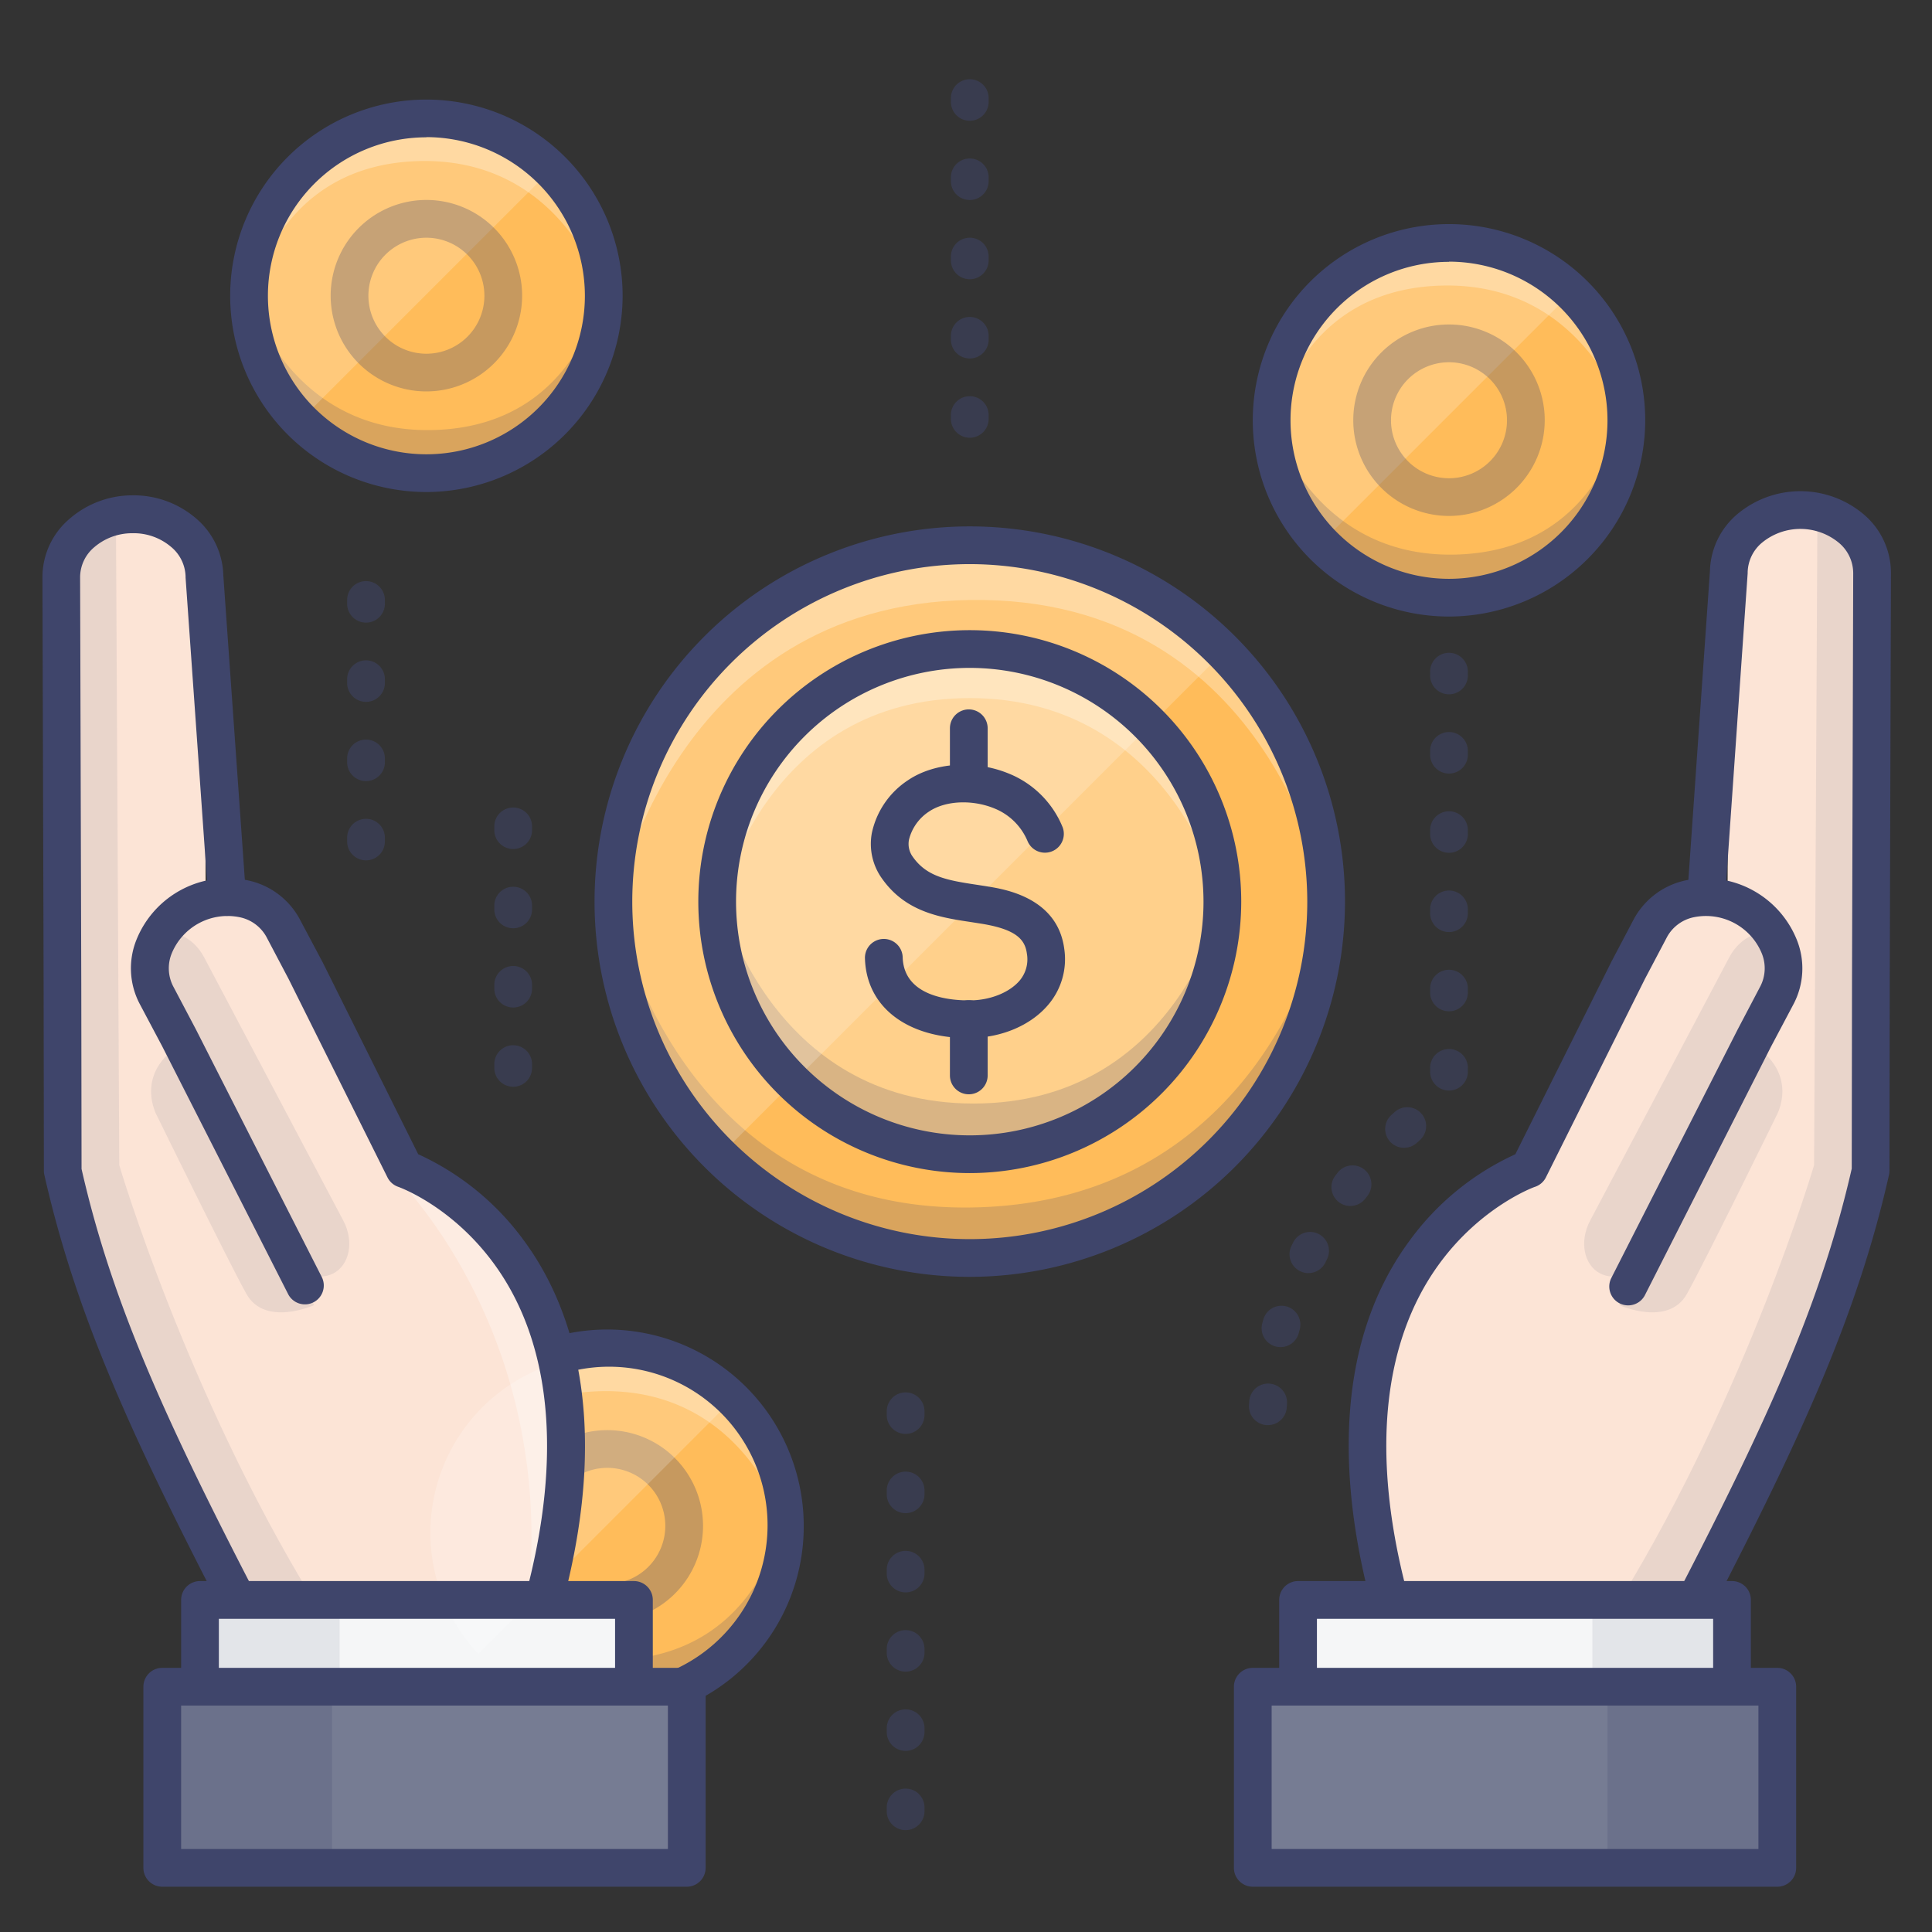 <?xml version="1.0" ?><svg viewBox="0 0 512 512" xmlns="http://www.w3.org/2000/svg"><rect x="0" y="0" width="512" height="512" fill="#333333" stroke="none"/><defs><style>.cls-1{fill:#ffbc5a;}.cls-2{opacity:0.2;}.cls-3{fill:#3f456b;}.cls-4{opacity:0.3;}.cls-5{fill:#fff;}.cls-6{fill:#f5f6f7;}.cls-7{opacity:0.1;}.cls-8{fill:#767c93;}.cls-9{fill:#fce4d6;}.cls-10{opacity:0.5;}</style></defs><title/><g id="Colors"><circle class="cls-1" cx="112.97" cy="78.36" r="47.03" transform="translate(1.19 158.42) rotate(-70.36)"/><g class="cls-2"><path class="cls-3" d="M159.85,74.58a47,47,0,0,1-94,3.6s10.65,37.26,49.72,35.76S159.85,74.58,159.85,74.58Z"/></g><g class="cls-4"><path class="cls-5" d="M66,82.07a47,47,0,1,1,94-3.61s-10.65-37.25-49.72-35.75S66,82.07,66,82.07Z"/></g><circle class="cls-1" cx="160.97" cy="404.36" r="47.03" transform="translate(-273.97 420.03) rotate(-70.36)"/><g class="cls-2"><path class="cls-3" d="M207.85,400.58a47,47,0,1,1-94,3.6s10.65,37.26,49.72,35.76S207.85,400.58,207.85,400.58Z"/></g><g class="cls-4"><path class="cls-5" d="M114,408.07a47,47,0,1,1,94-3.61s-10.65-37.25-49.72-35.75S114,408.07,114,408.07Z"/></g><g class="cls-4"><path class="cls-3" d="M167,428.81a5,5,0,0,1-1.48-9.77,15.37,15.37,0,1,0-12.75-27.69,5,5,0,1,1-5.33-8.46,25.37,25.37,0,1,1,21.05,45.7A5.17,5.17,0,0,1,167,428.81Z"/></g><circle class="cls-1" cx="383.97" cy="111.36" r="47.03" transform="translate(150.01 435.55) rotate(-70.36)"/><g class="cls-2"><path class="cls-5" d="M349.72,144.28a47,47,0,1,1,66.43-66.43Z"/></g><g class="cls-2"><path class="cls-3" d="M430.85,107.58a47,47,0,1,1-94,3.6s10.65,37.26,49.72,35.76S430.85,107.58,430.85,107.58Z"/></g><g class="cls-4"><path class="cls-5" d="M337,115.07a47,47,0,1,1,94-3.61s-10.65-37.25-49.72-35.75S337,115.07,337,115.07Z"/></g><circle class="cls-1" cx="257" cy="240.17" r="94.44" transform="translate(-3.05 3.31) rotate(-0.73)"/><g class="cls-4"><circle class="cls-5" cx="257" cy="240.17" r="68.17" transform="translate(-2.04 2.21) rotate(-0.49)"/></g><g class="cls-2"><path class="cls-3" d="M351.83,240.34a94.44,94.44,0,0,1-188.88,0S178.48,320.9,257,320C337,319.08,351.83,240.34,351.83,240.34Z"/></g><g class="cls-4"><path class="cls-5" d="M163,239.78c0-52.16,41.28-94.44,93.44-94.44s95.44,42.28,95.44,94.44c0,0-13.63-82-94.83-80.78C178.48,160.16,163,239.78,163,239.78Z"/></g><g class="cls-4"><path class="cls-5" d="M324,239s-13-54-67-54-66,53.45-66,53.45,3-66,67-66S324,239,324,239Z"/></g><g class="cls-2"><path class="cls-3" d="M191,238.45s13,54,67,54S324,239,324,239s-3,66-67,66S191,238.45,191,238.45Z"/></g><rect class="cls-6" height="22" width="115" x="53" y="424"/><g class="cls-7"><rect class="cls-3" height="22" width="37" x="53" y="424"/></g><rect class="cls-8" height="48" width="139" x="43" y="447"/><g class="cls-2"><rect class="cls-3" height="48" width="45" x="43" y="447"/></g><rect class="cls-8" height="48" width="139" x="332" y="447"/><g class="cls-2"><rect class="cls-3" height="48" width="45" x="426" y="447"/></g><path class="cls-9" d="M79.05,338.54,47.44,275l-6-11.35c-4.3-8.06-.23-18.57,9-23.48s20.26-2.37,24.55,5.68l5.94,11.28,26.21,52.65S168.44,331,144,424.33l-81.19-.57c-23.11-44.69-37.91-76.7-46.22-113.49l-.07-49.51-.31-107.83c-.08-9.14,8.38-16.57,18.83-16.66s19.05,7.27,19.14,16.39l.31,83.13"/><g class="cls-7"><path class="cls-3" d="M16.7,307.24c-1-10.18-.31-153.94-.31-153.94s-1.45-13.13,14.34-14.86l.88,170.35S49.35,369,83,424H63.21S21.52,354.79,16.7,307.24Z"/></g><g class="cls-7"><path class="cls-3" d="M48.59,276.32l34.65,69.55s-13,5.89-17.95-3-23.6-47-23.6-47S35,284.44,48.59,276.32Z"/></g><g class="cls-7"><path class="cls-3" d="M91,323.52c2.86,5.42,1.68,11.65-2.63,13.93h0c-4.31,2.28-10.13-.26-13-5.68L38.45,261.9c-2.86-5.42-1.69-11.65,2.62-13.93h0c4.32-2.28,10.13.26,13,5.68Z"/></g><rect class="cls-6" height="22" width="115" x="344" y="424"/><g class="cls-7"><rect class="cls-3" height="22" width="37" x="422" y="424"/></g><path class="cls-9" d="M433.31,338.54,464.92,275l6-11.35c4.3-8.06.23-18.57-9-23.48s-20.25-2.37-24.54,5.68l-5.95,11.28-26.21,52.65S343.93,331,368.32,424.33l81.19-.57c23.11-44.69,37.91-76.7,46.22-113.49l.07-49.51.32-108.88c.08-9.14-8.39-16.58-18.84-16.67s-19,7.27-19.13,16.4l-.32,84.18"/><g class="cls-7"><path class="cls-3" d="M495.67,307.24c1-10.18.31-155,.31-155s1.44-13.14-14.35-14.86l-.88,171.4S463,369,429.35,424h19.81S490.85,354.79,495.67,307.24Z"/></g><g class="cls-7"><path class="cls-3" d="M463.77,276.32l-34.65,69.55s13,5.89,17.95-3,23.61-47,23.61-47S477.42,284.44,463.77,276.32Z"/></g><g class="cls-7"><path class="cls-3" d="M421.38,323.52c-2.86,5.42-1.68,11.65,2.63,13.93h0c4.31,2.28,10.13-.26,13-5.68l36.92-69.87c2.86-5.42,1.68-11.65-2.63-13.93h0c-4.31-2.28-10.13.26-13,5.68Z"/></g><g class="cls-4"><path class="cls-5" d="M104,311s43.5,41,36,113C140,424,179,344,104,311Z"/></g><g class="cls-10"><path class="cls-3" d="M136,288a5,5,0,0,1-5-5v-1a5,5,0,0,1,10,0v1A5,5,0,0,1,136,288Zm0-21a5,5,0,0,1-5-5v-1a5,5,0,0,1,10,0v1A5,5,0,0,1,136,267Zm0-21a5,5,0,0,1-5-5v-1a5,5,0,0,1,10,0v1A5,5,0,0,1,136,246Zm0-21a5,5,0,0,1-5-5v-1a5,5,0,0,1,10,0v1A5,5,0,0,1,136,225Z"/></g><g class="cls-10"><path class="cls-3" d="M257,116a5,5,0,0,1-5-5v-1a5,5,0,0,1,10,0v1A5,5,0,0,1,257,116Zm0-21a5,5,0,0,1-5-5V89a5,5,0,0,1,10,0v1A5,5,0,0,1,257,95Zm0-21a5,5,0,0,1-5-5V68a5,5,0,0,1,10,0v1A5,5,0,0,1,257,74Zm0-21a5,5,0,0,1-5-5V47a5,5,0,0,1,10,0v1A5,5,0,0,1,257,53Zm0-21a5,5,0,0,1-5-5V26a5,5,0,0,1,10,0v1A5,5,0,0,1,257,32Z"/></g><g class="cls-10"><path class="cls-3" d="M240,485a5,5,0,0,1-5-5v-1a5,5,0,0,1,10,0v1A5,5,0,0,1,240,485Zm0-21a5,5,0,0,1-5-5v-1a5,5,0,0,1,10,0v1A5,5,0,0,1,240,464Zm0-21a5,5,0,0,1-5-5v-1a5,5,0,0,1,10,0v1A5,5,0,0,1,240,443Zm0-21a5,5,0,0,1-5-5v-1a5,5,0,0,1,10,0v1A5,5,0,0,1,240,422Zm0-21a5,5,0,0,1-5-5v-1a5,5,0,0,1,10,0v1A5,5,0,0,1,240,401Zm0-21a5,5,0,0,1-5-5v-1a5,5,0,0,1,10,0v1A5,5,0,0,1,240,380Z"/></g><g class="cls-10"><path class="cls-3" d="M336,377.67h-.32a5,5,0,0,1-4.68-5.3l.07-1.05a5,5,0,0,1,10,.72l-.07,1A5,5,0,0,1,336,377.67ZM339.35,357a5.19,5.19,0,0,1-1.29-.17,5,5,0,0,1-3.55-6.12l.28-1a5,5,0,1,1,9.64,2.66l-.25.92A5,5,0,0,1,339.35,357Zm7.38-19.61a4.89,4.89,0,0,1-2.21-.53,5,5,0,0,1-2.26-6.7c.16-.31.31-.63.47-.94a5,5,0,1,1,8.91,4.54l-.42.85A5,5,0,0,1,346.73,337.38Zm11.12-17.79a5,5,0,0,1-4-8l.64-.83a5,5,0,1,1,7.89,6.15l-.59.76A5,5,0,0,1,357.85,319.59Zm14.25-15.42a5,5,0,0,1-3.35-8.72l.78-.69a5,5,0,1,1,6.62,7.49l-.71.64A5,5,0,0,1,372.1,304.17ZM384,289a5,5,0,0,1-5-5v-1a5,5,0,0,1,10,0v1A5,5,0,0,1,384,289Zm0-21a5,5,0,0,1-5-5v-1a5,5,0,0,1,10,0v1A5,5,0,0,1,384,268Zm0-21a5,5,0,0,1-5-5v-1a5,5,0,0,1,10,0v1A5,5,0,0,1,384,247Zm0-21a5,5,0,0,1-5-5v-1a5,5,0,0,1,10,0v1A5,5,0,0,1,384,226Zm0-21a5,5,0,0,1-5-5v-1a5,5,0,0,1,10,0v1A5,5,0,0,1,384,205Zm0-21a5,5,0,0,1-5-5v-1a5,5,0,0,1,10,0v1A5,5,0,0,1,384,184Z"/></g><g class="cls-10"><path class="cls-3" d="M97,228a5,5,0,0,1-5-5v-1a5,5,0,0,1,10,0v1A5,5,0,0,1,97,228Zm0-21a5,5,0,0,1-5-5v-1a5,5,0,0,1,10,0v1A5,5,0,0,1,97,207Zm0-21a5,5,0,0,1-5-5v-1a5,5,0,0,1,10,0v1A5,5,0,0,1,97,186Zm0-21a5,5,0,0,1-5-5v-1a5,5,0,0,1,10,0v1A5,5,0,0,1,97,165Z"/></g><g class="cls-2"><path class="cls-5" d="M189.72,307.28A95.06,95.06,0,0,1,324.15,172.85Z"/></g><g class="cls-2"><path class="cls-5" d="M79.72,111.28a47,47,0,0,1,66.43-66.43Z"/></g><g class="cls-4"><path class="cls-3" d="M113,103.73a25.37,25.37,0,1,1,25.37-25.37A25.4,25.4,0,0,1,113,103.73ZM113,63a15.37,15.37,0,1,0,15.37,15.36A15.38,15.38,0,0,0,113,63Z"/></g><g class="cls-4"><path class="cls-3" d="M384,136.73a25.37,25.37,0,1,1,25.37-25.37A25.4,25.4,0,0,1,384,136.73ZM384,96a15.37,15.37,0,1,0,15.37,15.36A15.38,15.38,0,0,0,384,96Z"/></g><g class="cls-2"><path class="cls-5" d="M126.72,438.28a47,47,0,0,1,66.43-66.43Z"/></g></g><g id="Lines"><path class="cls-3" d="M257,338.38a99.44,99.44,0,1,1,99.44-99.44A99.55,99.55,0,0,1,257,338.38Zm0-188.88a89.44,89.44,0,1,0,89.44,89.44A89.54,89.54,0,0,0,257,149.5Z"/><path class="cls-3" d="M257,310.88a71.94,71.94,0,1,1,71.94-71.94A72,72,0,0,1,257,310.88ZM257,177a61.94,61.94,0,1,0,61.94,61.94A62,62,0,0,0,257,177Z"/><path class="cls-3" d="M471,500H332a5,5,0,0,1-5-5V447a5,5,0,0,1,5-5H471a5,5,0,0,1,5,5v48A5,5,0,0,1,471,500ZM337,490H466V452H337Z"/><path class="cls-3" d="M449.51,428.76a5,5,0,0,1-4.44-7.3c23.4-45.24,37.63-76.52,45.66-111.76l.07-48.95.32-108.89a10.5,10.5,0,0,0-3.78-8,16,16,0,0,0-20.26-.15,10.53,10.53,0,0,0-3.93,7.9c0,.1,0,.21,0,.31l-6,86.09a5,5,0,1,1-10-.7l6-85.95a20.4,20.4,0,0,1,7.42-15.24,26,26,0,0,1,33.39.24,20.34,20.34,0,0,1,7.16,15.52l-.32,108.85-.07,49.5a5.08,5.08,0,0,1-.12,1.1c-8.25,36.51-22.76,68.47-46.66,114.69A5,5,0,0,1,449.51,428.76Z"/><path class="cls-3" d="M368,428.05a5,5,0,0,1-4.83-3.73C356,397,351.93,358.21,373.48,328.89a71.26,71.26,0,0,1,28.1-23L427,254.94a.31.31,0,0,1,.05-.1l5.94-11.28a20.44,20.44,0,0,1,13.72-10.25A26,26,0,0,1,476.15,249a20.31,20.31,0,0,1-.83,17.07l-6,11.33L436,343.07a5,5,0,1,1-8.91-4.53l33.43-65.76,6-11.42a10.44,10.44,0,0,0,.33-8.8,16,16,0,0,0-17.89-9.5,10.5,10.5,0,0,0-7.14,5.18l-5.91,11.21L409.69,312a5,5,0,0,1-2.86,2.51c-.13,0-14.4,5.17-25.62,20.71-14.93,20.68-17.83,50.59-8.39,86.52a5,5,0,0,1-4.84,6.27Z"/><path class="cls-3" d="M459,451a5,5,0,0,1-5-5V429H349v17a5,5,0,0,1-10,0V424a5,5,0,0,1,5-5H459a5,5,0,0,1,5,5v22A5,5,0,0,1,459,451Z"/><path class="cls-3" d="M62.86,428.76a5,5,0,0,1-4.45-2.7C34.51,379.84,20,347.88,11.76,311.37a4.53,4.53,0,0,1-.13-1.1l-.07-49.51L11.25,153a20.26,20.26,0,0,1,7.16-15.49A25.36,25.36,0,0,1,35,131.27a25.33,25.33,0,0,1,16.75,5.94,20.46,20.46,0,0,1,7.43,15.24l6,84.9a5,5,0,1,1-10,.71l-6-85c0-.11,0-.21,0-.31a10.56,10.56,0,0,0-3.94-7.9,15.28,15.28,0,0,0-10.15-3.54A15.38,15.38,0,0,0,25,145a10.44,10.44,0,0,0-3.77,7.93l.31,107.85.07,49c8,35.24,22.27,66.52,45.66,111.76a5,5,0,0,1-4.43,7.3Z"/><path class="cls-3" d="M144.39,428.05a5.18,5.18,0,0,1-1.28-.17,5,5,0,0,1-3.56-6.1c9.5-36.2,6.49-66.28-8.73-87-11.28-15.34-25.15-20.21-25.29-20.26a5,5,0,0,1-2.85-2.51L76.49,259.45l-5.92-11.23a10.5,10.5,0,0,0-7.12-5.16,16,16,0,0,0-17.9,9.5,10.46,10.46,0,0,0,.32,8.78l6,11.37,33.46,65.83a5,5,0,0,1-8.91,4.53L43,277.31,37,266a20.26,20.26,0,0,1-.82-17A26,26,0,0,1,65.7,233.31a20.38,20.38,0,0,1,13.71,10.23l6,11.3.06.1,25.36,50.94a71.19,71.19,0,0,1,28.1,23c11.9,16.18,23.35,45.88,10.34,95.43A5,5,0,0,1,144.39,428.05Z"/><path class="cls-3" d="M168,451a5,5,0,0,1-5-5V429H58v17a5,5,0,0,1-10,0V424a5,5,0,0,1,5-5H168a5,5,0,0,1,5,5v22A5,5,0,0,1,168,451Z"/><path class="cls-3" d="M182,500H43a5,5,0,0,1-5-5V447a5,5,0,0,1,5-5H182a5,5,0,0,1,5,5v48A5,5,0,0,1,182,500ZM48,490H177V452H48Z"/><path class="cls-3" d="M256.75,275.11c-16.37,0-27.15-8.24-27.53-21.13a5,5,0,1,1,10-.3c.31,10.52,12.71,11.5,18,11.43s10.26-2.1,12.92-5.16a8.71,8.71,0,0,0,2-7.2c-.48-3.68-2.7-6.44-12-7.95l-2.74-.43c-8.13-1.22-17.35-2.61-23.65-11.53a15.73,15.73,0,0,1-2.69-12.14,22.28,22.28,0,0,1,9.52-13.9c7-4.76,17.76-5.49,26.73-1.81a25.83,25.83,0,0,1,14.32,14.29,5,5,0,0,1-9.31,3.64,16,16,0,0,0-8.8-8.68c-5.91-2.42-13-2.08-17.32.83a12.47,12.47,0,0,0-5.3,7.41,5.78,5.78,0,0,0,1,4.59c3.65,5.17,8.83,6.19,17,7.41.95.15,1.91.29,2.86.45,4.58.74,18.51,3,20.28,16.53a18.61,18.61,0,0,1-4.41,15c-4.57,5.29-12.18,8.51-20.34,8.62Z"/><path class="cls-3" d="M256.74,212.15a5,5,0,0,1-5-5V193a5,5,0,0,1,10,0v14.15A5,5,0,0,1,256.74,212.15Z"/><path class="cls-3" d="M256.74,290a5,5,0,0,1-5-5V270.06a5,5,0,1,1,10,0V285A5,5,0,0,1,256.74,290Z"/><path class="cls-3" d="M113,130.39a52,52,0,1,1,52-52A52.09,52.09,0,0,1,113,130.39Zm0-94a42,42,0,1,0,42,42A42.07,42.07,0,0,0,113,36.34Z"/><path class="cls-3" d="M181.78,451.55a5,5,0,0,1-2.22-9.48,42,42,0,0,0-30-78.17,5,5,0,0,1-2.7-9.63A52.08,52.08,0,0,1,213,404.36,51.75,51.75,0,0,1,184,451,5,5,0,0,1,181.78,451.55Z"/><path class="cls-3" d="M384,163.39a52,52,0,1,1,52-52A52.09,52.09,0,0,1,384,163.39Zm0-94a42,42,0,1,0,42,42A42.07,42.07,0,0,0,384,69.34Z"/></g></svg>